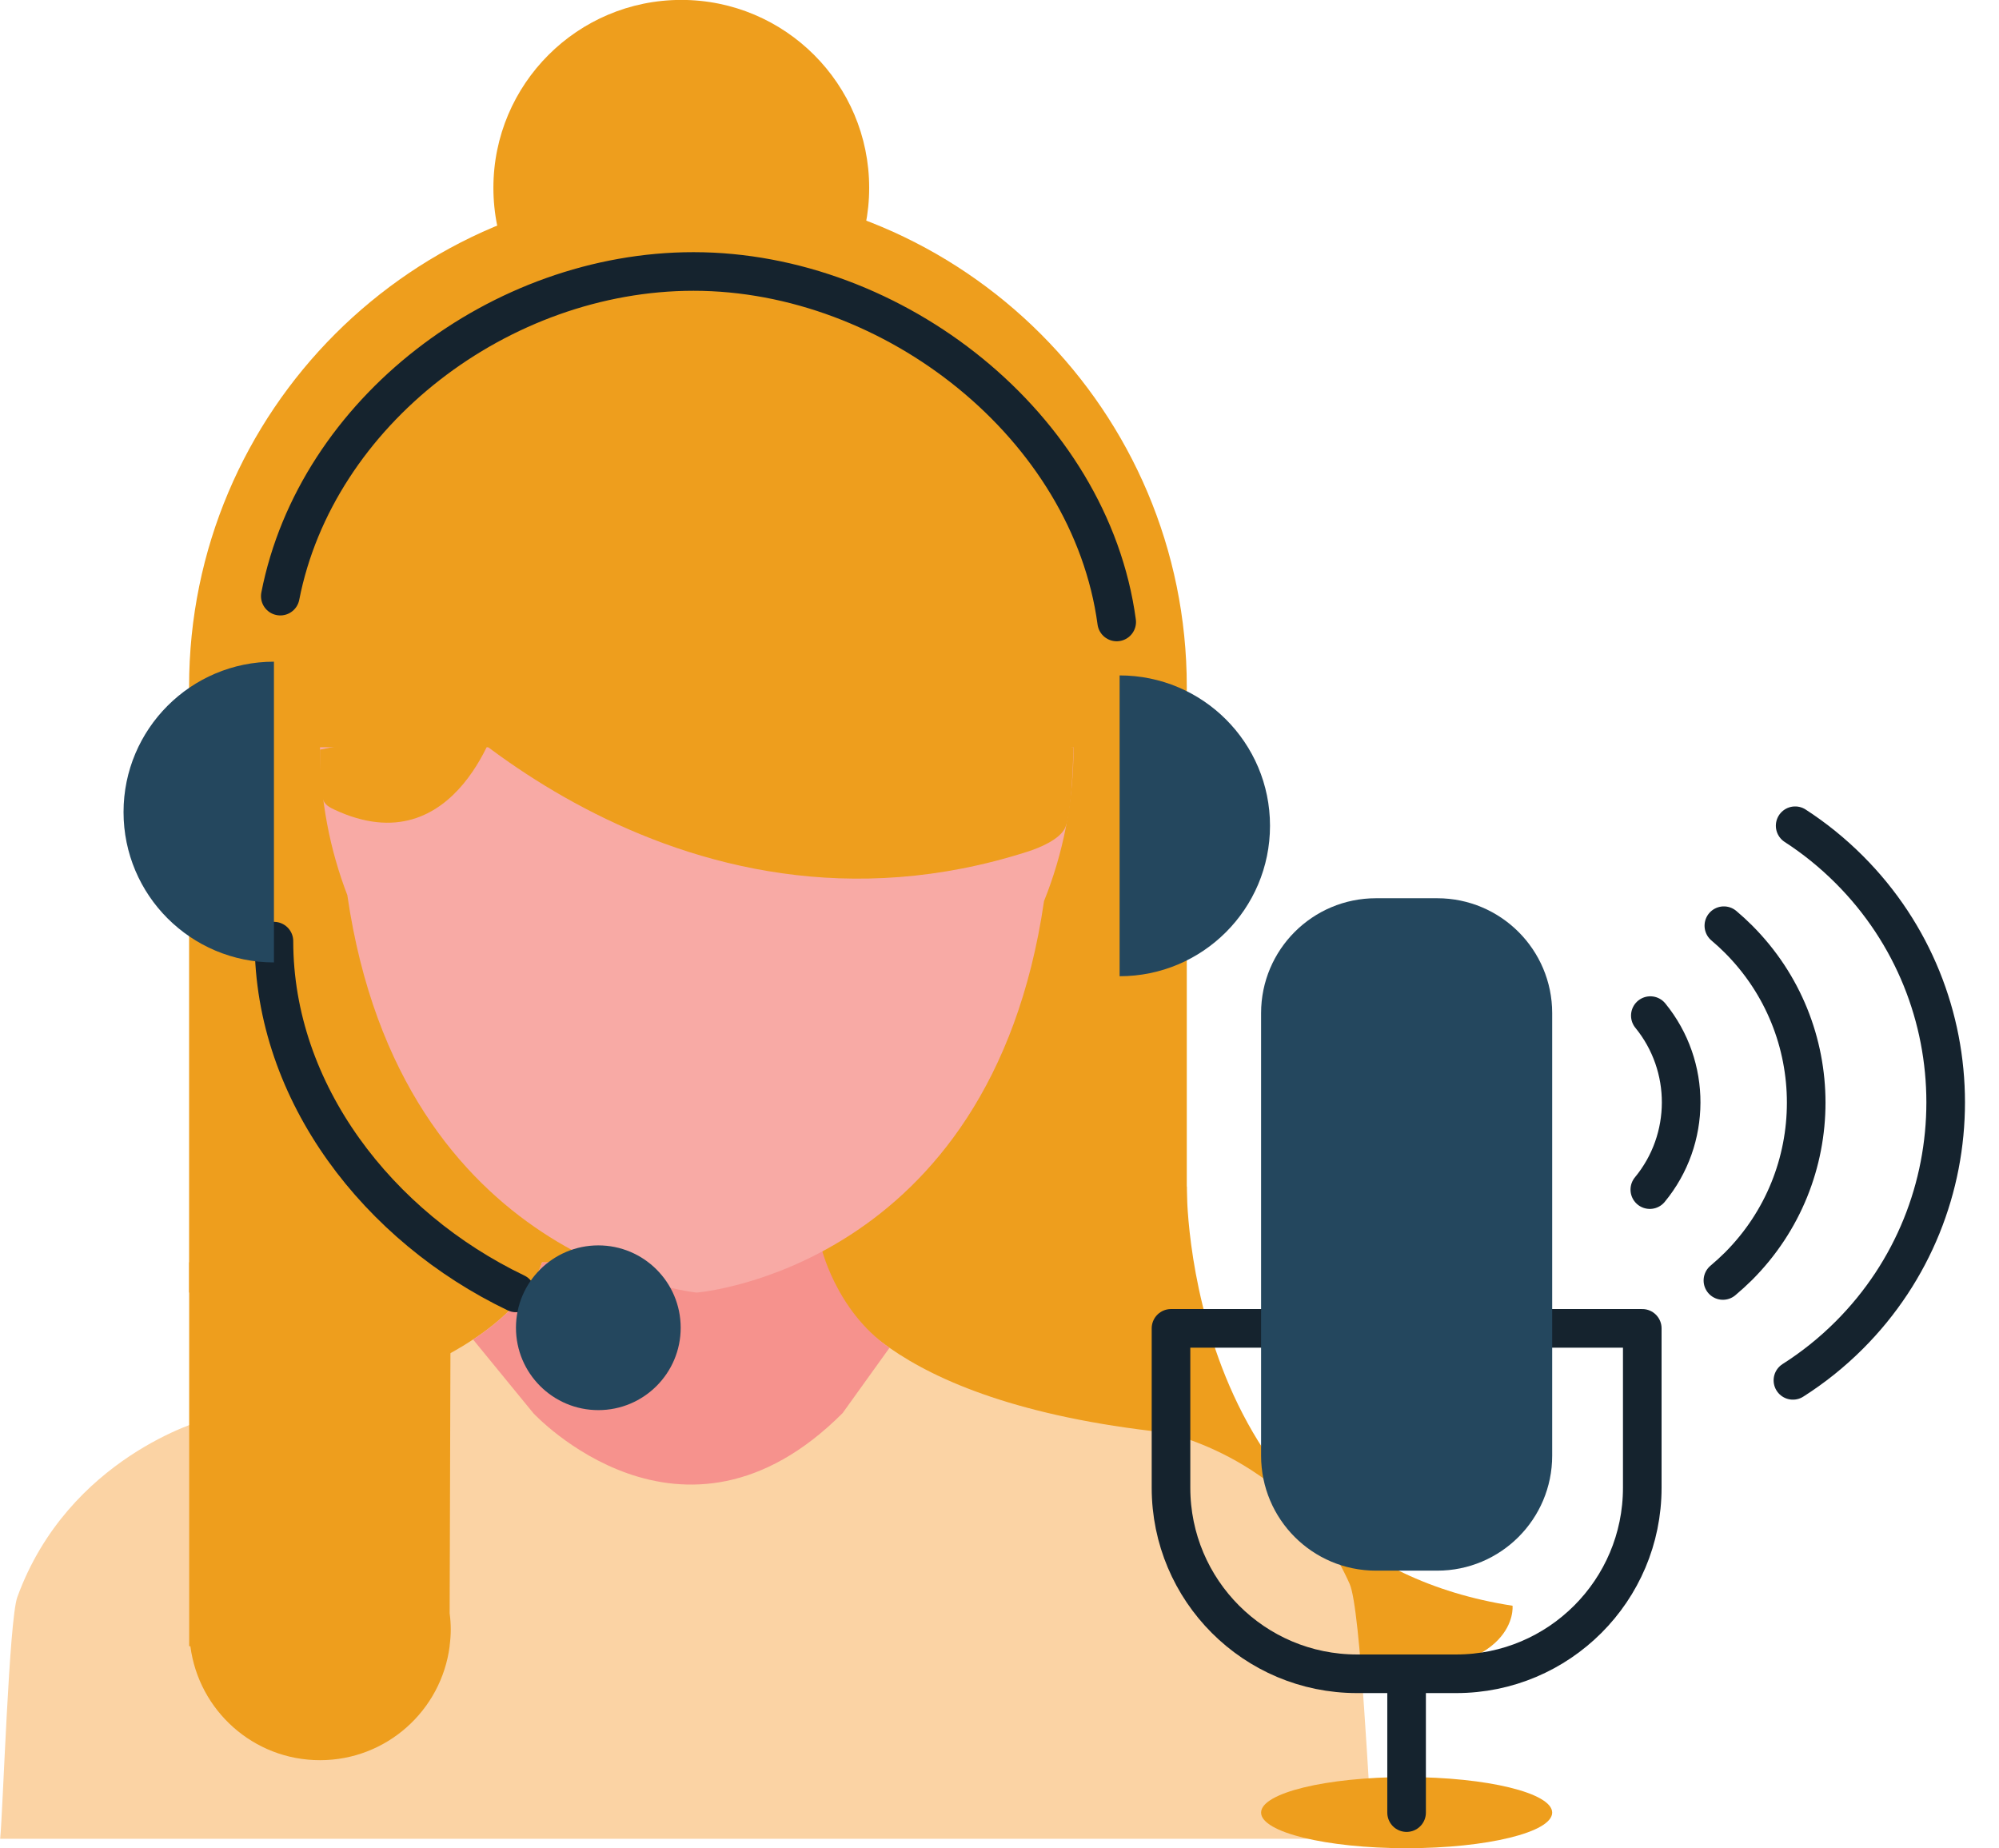 <?xml version="1.0" encoding="UTF-8"?><svg xmlns="http://www.w3.org/2000/svg" xmlns:xlink="http://www.w3.org/1999/xlink" height="215.4" preserveAspectRatio="xMidYMid meet" version="1.1" viewBox="99.2 104.9 233.0 215.4" width="233.0" zoomAndPan="magnify">
 <g id="surface1">
  <g id="change1_1"><path d="m200.51 126.79c0 12.09-9.8 21.9-21.9 21.9-12.09 0-21.9-9.81-21.9-21.9s9.81-21.9 21.9-21.9c12.1 0 21.9 9.81 21.9 21.9" fill="#ee9e1d"/></g>
  <g id="change1_2"><path d="m275.5 292.05c-38.52-5.96-37.97-48.85-37.97-48.85h-99.84v56.75h121.51c17.16 0.16 16.3-7.9 16.3-7.9" fill="#ee9e1d"/></g>
  <g id="change1_3"><path d="m121.24 255.55v-70.62c0-32.11 26.03-58.14 58.15-58.14 32.11 0 58.14 26.03 58.14 58.14v61.94" fill="#ee9e1d"/></g>
  <g id="change2_1"><path d="m259.2 319.21h-159.98c0.331-3.31 1.03-25.53 2-28.17 5.94-16.32 21.73-20.63 21.73-20.63 16.12-1.73 25.72-5.62 31.39-9.39 6.95-4.59 8.04-8.99 8.04-8.99l33.1 1.45s1.04 4.1 7.4 8.51c5.6 3.92 15.33 8.06 32.11 9.87 0 0 15.06 3.02 21.53 17.66 1.31 2.98 2.27 25.69 2.68 29.69" fill="#fbd3a4"/></g>
  <g id="change3_1"><path d="m202.88 261.99l-0.01 0.01-5.46 7.6c-18.72 18.74-36.05 0-36.05 0l-7.02-8.58c6.95-4.59 8.04-8.99 8.04-8.99l32.48-1.98s1.66 7.53 8.02 11.94" fill="#f6928d"/></g>
  <g id="change4_1"><path d="m136.5 191.99c0 6.11 1.14 11.94 3.2 17.28h-0.01c6.26 42.93 40.72 46.28 40.72 46.28s34.23-2.7 40.48-45.63c2.22-5.51 3.44-11.57 3.44-17.93" fill="#f8aaa5"/></g>
  <g id="change1_4"><path d="m145.23 182.02c1.98 2.83 32.48 35.36 73.74 22.14 1.38-0.44 3.75-1.41 4.38-2.78 1.02-2.24 0.98-12.17 0.98-9.39" fill="#ee9e1d"/></g>
  <g id="change1_5"><path d="m157.42 188.17s-4.8 17.87-19.27 11.08c-1.62-0.76-1.65-1.19-1.65-6.98" fill="#ee9e1d"/></g>
  <g id="change1_6"><path d="m121.25 252.03v44.74h0.14c0.97 7.49 7.35 13.28 15.11 13.28 7.75 0 14.14-5.79 15.11-13.28v-0.07c0.08-0.62 0.13-1.25 0.13-1.89s-0.05-1.27-0.13-1.89l0.13-42.87" fill="#ee9e1d"/></g>
  <path d="m1311.3 2100.8v5.3c0-177.1 122.1-333.3 282.1-410" fill="none" stroke="#15232e" stroke-linecap="round" stroke-linejoin="round" stroke-miterlimit="10" stroke-width="45" transform="matrix(.1 0 0 -.1 0 425.2)"/>
  <path d="m2293.6 2478.1c-30.7 227.6-259.5 408.5-493.2 408.5-225.1 0-439.7-163.6-481.7-378.4" fill="none" stroke="#15232e" stroke-linecap="round" stroke-linejoin="round" stroke-miterlimit="10" stroke-width="45" transform="matrix(.1 0 0 -.1 0 425.2)"/>
  <g id="change5_1"><path d="m229.7 218.68c9.68 0 17.53-7.85 17.53-17.54 0-9.68-7.85-17.52-17.53-17.52v35.06" fill="#24475e"/></g>
  <g id="change5_2"><path d="m131.13 217.07c-9.68 0-17.53-7.84-17.53-17.52s7.85-17.53 17.53-17.53v35.05" fill="#24475e"/></g>
  <g id="change5_3"><path d="m178.54 259.65c0 5.3-4.3 9.6-9.6 9.6s-9.6-4.3-9.6-9.6 4.3-9.6 9.6-9.6 9.6 4.3 9.6 9.6" fill="#24475e"/></g>
  <g id="change1_7"><path d="m280.12 316.16c0 2.29-7.6 4.15-16.97 4.15s-16.96-1.86-16.96-4.15 7.59-4.14 16.96-4.14 16.97 1.85 16.97 4.14" fill="#ee9e1d"/></g>
  <path d="m2356.9 1654.8v-185.8c0-119.7 97-216.8 216.8-216.8h115.6c119.8 0 216.9 97.1 216.9 216.8v185.8zm0 0" fill="none" stroke="#15232e" stroke-linecap="round" stroke-linejoin="round" stroke-miterlimit="10" stroke-width="45" transform="matrix(.1 0 0 -.1 0 425.2)"/>
  <g id="change5_4"><path d="m280.12 274.56c0 7.4-6 13.4-13.4 13.4h-7.14c-7.4 0-13.39-6-13.39-13.4v-51.58c0-7.39 5.99-13.39 13.39-13.39h7.14c7.4 0 13.4 6 13.4 13.39v51.58" fill="#24475e"/></g>
  <path d="m2631.5 1252.2v-161.8" fill="none" stroke="#15232e" stroke-linecap="round" stroke-linejoin="round" stroke-miterlimit="10" stroke-width="45" transform="matrix(.1 0 0 -.1 0 425.2)"/>
  <path d="m2915.6 2019.3c48.1-58.9 47.9-144.1-0.6-202.8" fill="none" stroke="#15232e" stroke-linecap="round" stroke-linejoin="round" stroke-miterlimit="10" stroke-width="45" transform="matrix(.1 0 0 -.1 0 425.2)"/>
  <path d="m3001.3 2124.1c5.8-4.9 11.5-10.1 17-15.6 105.3-105.3 105.3-276 0-381.4-5.9-5.8-11.9-11.3-18.1-16.5" fill="none" stroke="#15232e" stroke-linecap="round" stroke-linejoin="round" stroke-miterlimit="10" stroke-width="45" transform="matrix(.1 0 0 -.1 0 425.2)"/>
  <path d="m3084.4 2240.6c22.4-14.5 43.5-31.5 63.1-51.1 149.8-149.8 149.8-392.8 0-542.6-20.3-20.3-42.4-37.9-65.7-52.7" fill="none" stroke="#15232e" stroke-linecap="round" stroke-linejoin="round" stroke-miterlimit="10" stroke-width="45" transform="matrix(.1 0 0 -.1 0 425.2)"/>
 </g>
</svg>
